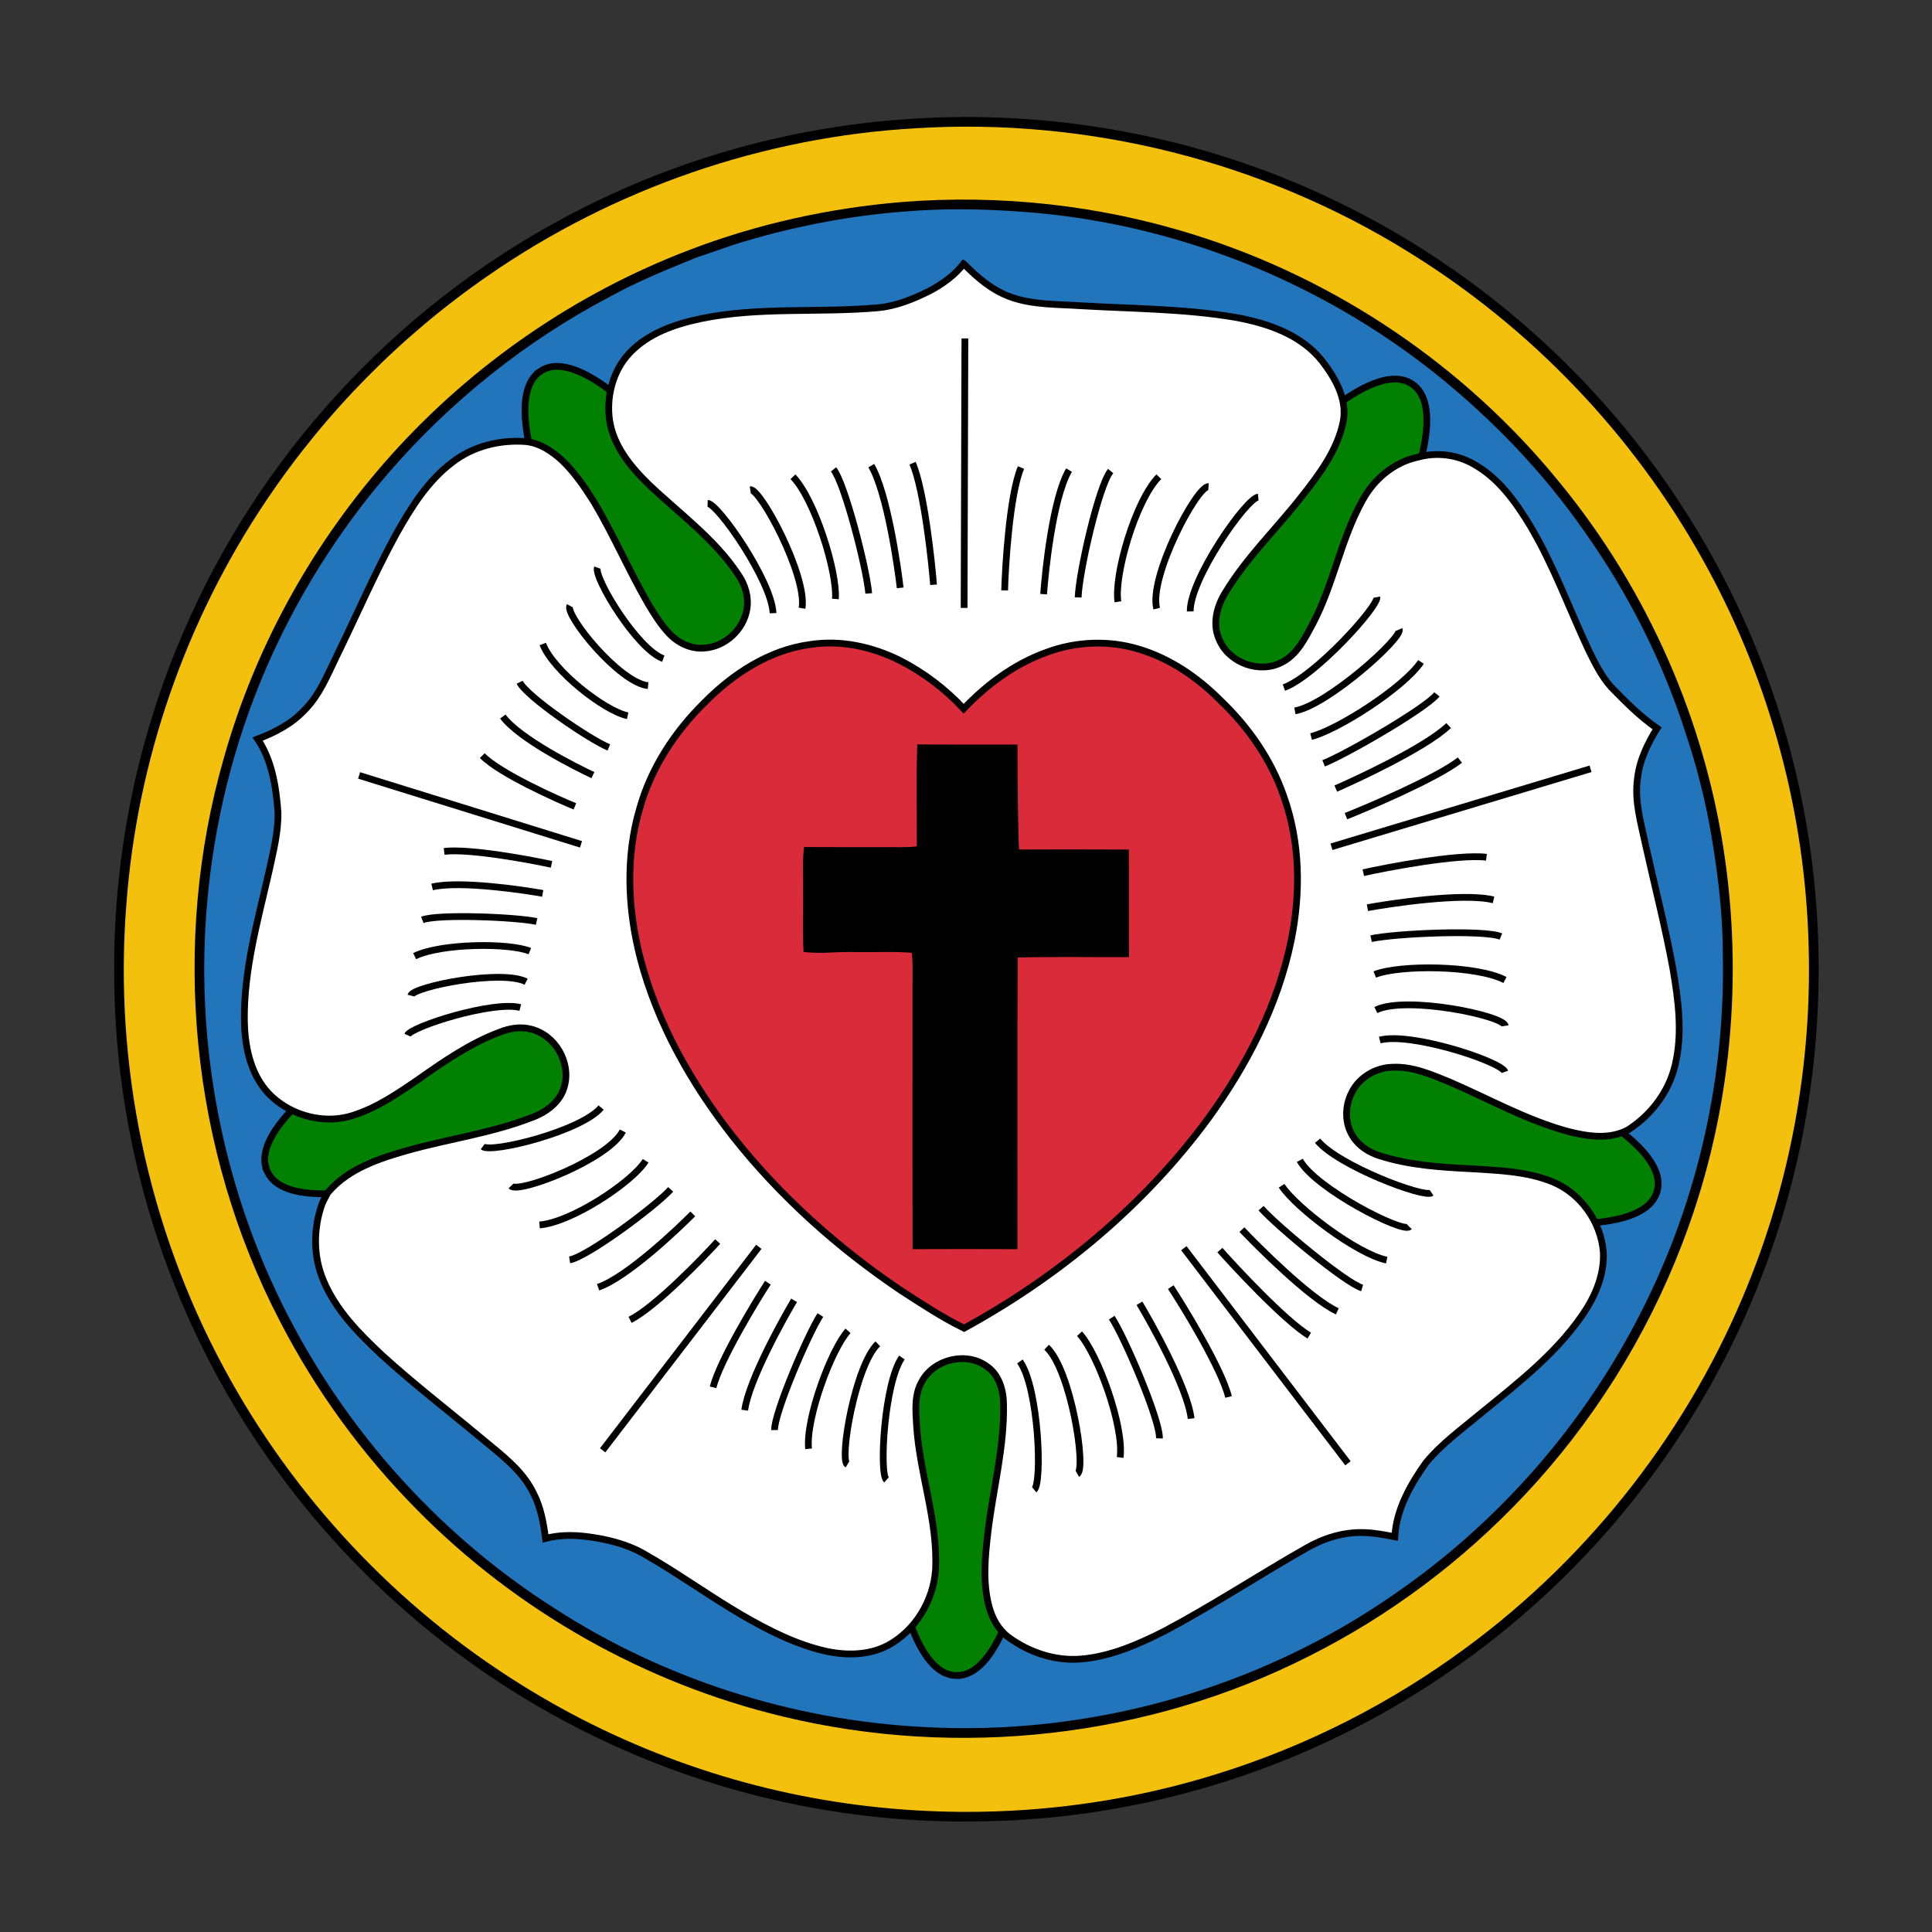 <?xml version="1.0" encoding="UTF-8"?>
<svg width="1e3" height="1e3" version="1.1" xmlns="http://www.w3.org/2000/svg" xmlns:cc="http://creativecommons.org/ns#" xmlns:dc="http://purl.org/dc/elements/1.1/" xmlns:rdf="http://www.w3.org/1999/02/22-rdf-syntax-ns#">
 <rect width="100%" height="100%" fill="#333333" stroke="none"/>
 <path d="m467.52 61.805c76.79-5.823 155.09 8.813 224.4 42.462 70.156 33.833 131.06 86.617 174.43 151.32 43.61 64.426 69.424 140.67 74.12 218.32 3.563 57.934-4.009 116.62-23.072 171.49-26.109 76.485-74.077 145.2-136.39 196.6-33.055 27.281-70.069 49.809-109.59 66.411-52.535 22.13-109.42 33.942-166.43 34.345-66.377 0.992-132.93-13.481-192.92-41.899-71.022-33.373-132.69-86.225-176.77-151.13-48.414-70.744-75.236-155.97-76.163-241.69-1.011-61.702 11.104-123.64 35.563-180.32 38.876-91.153 109.62-168.23 197.04-214.87 54.106-29.192 114.46-46.668 175.78-51.044z"/>
 <path d="m474.36 66.365c88.915-5.481 179.38 17.156 255.02 64.282 62.858 38.826 115.56 93.873 151.6 158.37 33.205 59.125 52.199 126.17 54.935 193.93 2.672 61.633-7.775 123.85-30.85 181.09-29.953 74.886-81.246 141.03-146.21 188.81-38.874 28.715-82.554 50.94-128.71 65.28-57.987 18.183-119.8 23.744-180.14 16.828-63.703-7.226-125.7-28.862-180.06-62.856-64.436-40.046-118.1-97.204-154.03-164.03-39.356-72.875-57.052-157.16-50.528-239.71 5.475-74.53 30.773-147.48 72.55-209.44 30.514-45.457 69.616-85.152 114.69-116.23 65.054-45.127 142.66-71.951 221.74-76.319z" fill="#f4c00e"/>
 <path d="m466.45 104.6c51.104-4.119 103.02 1.572 151.93 16.988 73.675 23.046 140.21 68.24 188.88 128.15 45.7 55.705 75.731 124.11 85.692 195.48 9.37 66.88 1.939 136.18-22.505 199.21-18.448 47.908-46.269 92.199-81.461 129.58-32.003 33.975-69.906 62.444-111.67 83.319-83.136 42.185-181.35 53.04-271.88 31.196-71.605-17.098-138.09-54.782-189.75-107.21-28.297-28.614-52.278-61.511-70.718-97.288-46.367-88.931-56.775-195.71-29.007-292.03 16.423-58.098 46.629-112.14 86.988-157 41.967-46.583 95.017-83.154 153.61-105.52 35.189-13.523 72.343-21.712 109.89-24.872z"/>
 <path d="m467.43 109.56c20.775-1.838 41.71-1.44 62.492 0.102 77.436 5.692 152.73 35.606 213.39 84.008 29.117 23.408 55.349 50.616 76.696 81.328 22.825 32.133 40.833 67.748 52.745 105.33 5.031 15.056 9.033 30.451 11.972 46.052 3.975 21.98 6.939 44.238 6.972 66.61 1.56 63.821-12.848 128.03-41.697 184.99-29.471 58.705-73.966 109.74-128.06 146.98-70.607 49.262-157.98 73.797-243.91 68.942-67.671-3.505-134.46-24.721-191.34-61.645-62.216-39.616-112.6-97.371-143.93-164.1-29.332-62.38-41.672-132.59-35.505-201.23 3.625-41.376 13.771-82.205 30.2-120.37 15.965-37.016 37.577-71.628 63.945-102.13 32.038-36.968 70.903-68.057 114.22-90.825 14.342-7.935 29.58-14.077 44.731-20.264 6.477-2.107 12.868-4.469 19.325-6.643 28.511-8.908 57.954-14.832 87.748-17.132z" fill="#2274bb"/>
 <g fill="none" stroke="#000" stroke-width="3.5">
  <g fill="#018002">
   <path d="m495.34 867.28c36.431-0.245 49.095-135.89 44.09-163.26-4.446-24.307-67.81-13.732-74.122-0.957-13.976 28.285-6.398 164.46 30.032 164.22z"/>
   <path d="m857.8 616.31c9.02-35.298-118.96-82.012-146.7-84.126-24.639-1.877-30.511 62.095-19.76 71.446 23.807 20.704 157.44 47.977 166.46 12.68z"/>
   <path d="m138.49 606.65c16.008 32.726 143.74-14.642 166.24-31.014 19.98-14.538-17.009-67.061-31.257-67.214-31.548-0.339-150.99 65.502-134.98 98.228z"/>
   <path d="m279.65 192.17c-30.191 20.392 34.431 140.32 53.764 160.33 17.169 17.771 64.056-26.142 62.232-40.274-4.04-31.291-85.805-140.45-116-120.06z"/>
   <path d="m730.58 198.54c-30.822-19.421-114.57 88.031-125.1 113.78-9.351 22.872 49.728 48.103 61.928 40.741 27.013-16.3 93.998-135.1 63.174-154.52z"/>
  </g>
  <path d="m498.8 136.5c6.908 7.071 14.632 13.709 24.061 17.123 11.705 4.289 24.36 3.788 36.613 4.634 26.571 1.548 53.342 1.52 79.652 5.939 16.706 2.984 34.242 8.849 45.174 22.605 6.824 8.883 13.244 19.892 10.908 31.538-3.02 14.829-12.438 27.254-21.608 38.896-12.972 16.564-28.37 31.31-39.302 49.406-4.57 7.244-6.961 16.775-3.029 24.822 5.159 11.709 20.741 17.333 32.123 11.386 8.048-4.048 12.113-12.574 16.178-20.134 10.724-20.427 14.45-43.771 25.756-63.919 5.914-10.841 16.214-19.505 28.43-22.135 9.69-2.71 20.397-1.464 29.112 3.604 12.993 7.252 21.817 19.795 29.364 32.25 12.088 20.512 20.176 42.99 30.265 64.481 3.256 6.531 6.54 13.204 11.457 18.68 7.443 7.605 14.963 15.236 23.752 21.317-5.009 8.002-9.193 16.788-10.186 26.286-1.546 11.346 1.776 22.51 4.113 33.504 4.743 21.484 10.268 42.802 14.248 64.449 2.821 16.477 5.129 33.624 1.147 50.112-3.25 13.757-12.375 25.78-24.199 33.367-9.565 5.288-21.084 3.5-31.195 0.937-21.437-5.819-40.914-16.815-61.202-25.561-9.45-3.868-19.256-8.198-29.691-7.686-8.68 0.186-17.219 5.235-21.071 13.095-3.636 6.972-3.718 15.913 0.558 22.629 3.13 5.024 8.388 8.42 13.99 10.106 15.147 4.869 31.163 5.898 46.954 6.689 14.272 0.893 28.984 1.307 42.412 6.768 14.626 6.016 25.06 20.711 26.29 36.413 0.538 10.275-3.196 20.298-8.492 28.952-13.892 21.964-34.784 38.091-54.684 54.291-9.837 8.229-20.425 15.816-28.638 25.76-8.034 11.336-15.33 24.152-16.116 38.335-5.36-1.028-10.743-2.088-16.212-2.187-10.348-0.331-20.518 2.889-29.438 7.981-24.766 14.068-48.577 29.794-73.762 43.13-13.486 6.809-27.719 13.06-42.943 14.35-13.293 1.107-26.667-3.309-37.363-11.1-5.286-3.826-8.646-9.78-10.292-16-3.348-12.489-2.097-25.582-0.62-38.252 2.587-22.212 8.61-44.121 8.116-66.617-0.05-7.307-2.441-15.368-8.804-19.617-10.629-7.651-27.22-3.558-33.426 7.878-4.042 6.882-3.231 15.152-2.784 22.779 1.556 25.112 11.105 49.319 9.826 74.649-1.09 16.036-10.376 31.499-24.61 39.206-9.788 5.169-21.412 5.324-32.03 3.049-15.609-3.501-29.993-10.856-43.736-18.832-17.066-9.948-33.052-21.64-50.229-31.401-9.184-5.356-19.704-7.831-30.161-9.159-7.031-0.861-14.24-0.808-21.123 0.997-1.015-7.94-2.423-15.989-6.125-23.174-5.734-12.115-16.898-20.16-26.895-28.538-17.233-14.369-35.04-28.072-51.64-43.184-11.88-11.136-23.785-23.122-30.183-38.376-5.461-12.553-5.38-27.154-0.802-39.952 0.196-0.421 0.588-1.262 0.784-1.682 0.694-1.367 1.394-2.722 2.126-4.055 0.156-0.172 0.468-0.517 0.624-0.691 10.335-11.81 25.843-16.953 40.48-21.121 21.348-6.021 43.591-8.951 64.334-17.02 7.581-2.692 14.99-8.101 17.081-16.245 3.463-12.319-4.757-26.452-17.175-29.539-5.361-1.481-11.028-0.547-16.116 1.46-15.297 5.685-28.818 15.035-42.077 24.36-10.788 7.411-21.808 14.989-34.429 18.907-10.454 3.253-22.023 1.906-31.742-2.992-0.32-0.163-0.96-0.49-1.28-0.654-4.49-2.486-8.62-5.68-11.893-9.648-8.211-9.978-10.729-23.321-10.943-35.924-0.321-26.389 7.047-51.982 12.838-77.496 2.16-10.006 4.77-20.092 4.558-30.4-0.981-13.073-3.06-26.686-10.52-37.8 8.744-3.33 17.318-7.721 23.839-14.576 8.051-7.806 12.215-18.436 17.032-28.324 10.281-20.981 19.528-42.48 30.721-63.008 7.74-13.782 16.366-27.709 29.192-37.345 10.674-8.335 24.668-11.74 38.054-10.719 7.26 0.723 13.538 4.988 18.786 9.791 6.595 6.339 11.748 13.965 16.61 21.664 10.044 16.916 17.817 35.055 27.644 52.088 3.314 5.575 6.734 11.184 11.238 15.896 4.672 4.915 11.45 8.128 18.323 7.421 10.72-0.826 20.168-9.637 21.811-20.244 0.988-6.23-0.902-12.637-4.492-17.744-12.315-18.658-30.784-31.785-46.726-47.064-9.145-8.964-17.801-19.604-19.838-32.637-1.827-12.304 1.588-25.779 10.237-34.937 9.595-10.247 23.444-15.01 36.855-17.828 30.316-6.326 61.461-2.908 92.093-5.691 9.324-0.919 18.113-4.545 26.427-8.687 6.661-3.557 12.988-8.057 17.636-14.085z" fill="#fff"/>
  <path d="m400.13 317.38c-0.688-16.667-28.448-56.631-33.865-56.868"/>
  <path d="m415.14 314.82c2.692-16.729-21.554-62.091-26.8-61.34"/>
  <path d="m432.4 310.03c1.077-13.737-10.615-51.485-21.971-63.257"/>
  <path d="m449.65 307.16c-1.014-12.589-12.398-57.073-18.227-64.217"/>
  <path d="m483.2 302.68c-0.852-11.128-4.862-49.2-10.868-62.939"/>
  <path d="m499.02 314.67c0.07-23.25 0.34-116.25 0.41-139.5"/>
  <path d="m465.94 304.28c-1.216-10.542-6.757-49.306-14.972-63.257"/>
  <path d="m616.06 316.48c-0.265-16.683 29.004-58.579 35.194-59.208"/>
  <path d="m598.7 315.02c-4.14-16.501 20.765-63.528 26.818-63.16"/>
  <path d="m578.64 311.48c-2.101-13.632 8.907-52.152 21.168-64.724"/>
  <path d="m558.06 309.22c0.365-12.637 10.594-57.857 16.818-65.409"/>
  <path d="m520 305.6c0.273-11.168 2.463-49.455 8.472-63.6"/>
  <path d="m540.18 307.54c0.727-10.609 4.625-49.697 13.152-64.216"/>
  <path d="m664.54 355.9c16.085-5.807 49.056-42.095 48.125-46.809"/>
  <path d="m670.24 367.96c16.871-2.932 55.852-37.9 53.996-42.157"/>
  <path d="m678.61 381.24c13.61-3.378 47.868-25.21 56.898-38.622"/>
  <path d="m685.11 395.11c12.046-4.808 52.93-28.486 58.638-35.715"/>
  <path d="m696.66 422.44c10.656-4.213 46.876-19.567 58.969-29.012"/>
  <path d="m689.16 438.28c22.35-6.724 111.75-33.63 134.1-40.354"/>
  <path d="m691.4 408.17c10.008-4.343 46.575-21.224 58.4-32.627"/>
  <path d="m714.18 538.33c16.224-4.268 62.936 11.184 64.785 16.442"/>
  <path d="m712.14 522.8c15.273-7.613 66.123 2.781 66.969 8.164"/>
  <path d="m711.59 504.4c12.88-5.136 52.658-4.834 67.368 2.845"/>
  <path d="m709.69 485.86c12.404-2.739 58.562-4.739 67.172-1.123"/>
  <path d="m705.64 451.7c10.95-2.464 48.741-9.816 63.741-7.984"/>
  <path d="m707.77 469.82c10.496-1.932 49.411-7.984 65.276-4.041"/>
  <path d="m681.98 590.44c10.679 12.903 54.999 29.721 59.027 26.981"/>
  <path d="m672.78 600.6c8.294 14.78 53.394 37.797 56.696 34.363"/>
  <path d="m663.34 613.74c7.624 11.524 39.073 35.267 54.407 38.503"/>
  <path d="m652.73 625.36c8.42 9.479 43.764 38.753 52.308 41.291"/>
  <path d="m631.42 647.06c7.412 8.402 33.553 36.556 46.253 44.252"/>
  <path d="m612.75 646.07c14.159 18.555 70.798 92.769 84.955 111.32"/>
  <path d="m642.81 636.46c7.314 7.739 34.976 35.616 49.389 42.286"/>
  <path d="m527.91 704.68c9.705 13.686 11.676 62.848 7.404 66.428"/>
  <path d="m541.73 697.32c12.5 11.619 20.662 62.873 15.922 65.561"/>
  <path d="m558.76 690.32c9.34 10.251 23.052 47.591 21.04 64.063"/>
  <path d="m575.44 682.02c6.928 10.647 25.04 53.151 24.685 62.482"/>
  <path d="m605.99 666.21c6.159 9.383 26.338 42.171 29.902 56.858"/>
  <path d="m589.78 674.58c5.501 9.146 24.857 43.443 26.749 59.68"/>
  <path d="m466.83 702.65c-9.119 13.025-11.841 59.931-8.007 63.361"/>
  <path d="m454.35 695.57c-11.633 11.046-20.047 59.927-15.768 62.507"/>
  <path d="m438.93 688.84c-8.721 9.751-21.944 45.335-20.416 61.059"/>
  <path d="m424.62 680.66c-6.525 10.136-23.863 50.633-23.715 59.537"/>
  <path d="m397.45 663.92c-5.8 8.933-24.841 40.153-28.371 54.155"/>
  <path d="m392.77 645.35c-13.475 17.553-67.365 87.771-80.84 105.32"/>
  <path d="m411.02 673.06c-5.195 8.71-23.514 41.371-25.547 56.859"/>
  <path d="m311.14 573.26c-10.16 12.22-56.576 23.742-61.288 20.234"/>
  <path d="m322.36 585.42c-7.341 14.569-53.892 32.593-57.89 28.451"/>
  <path d="m334.18 600.82c-6.986 11.191-38.556 31.968-54.914 33.197"/>
  <path d="m347.14 615.62c-8.092 8.894-43.275 35.008-52.304 36.478"/>
  <path d="m371.47 642.62c-7.116 7.892-32.385 34.144-45.353 40.515"/>
  <path d="m358.58 628.3c-7.087 7.197-34.047 32.934-49.003 37.962"/>
  <path d="m269.31 521.5c-13.975-3.637-56.368 9.763-58.407 14.292"/>
  <path d="m272.32 508.13c-12.875-6.516-58.523 2.541-59.69 7.176"/>
  <path d="m274.24 492.3c-10.957-4.391-46.056-4.043-59.625 2.597"/>
  <path d="m277.74 476.96c-10.722-2.328-51.269-3.947-59.142-0.818"/>
  <path d="m285.47 447.4c-9.464-2.096-42.215-8.337-55.584-6.728"/>
  <path d="m300.73 437.03c-19.141-5.945-95.716-29.721-114.86-35.667"/>
  <path d="m280.91 462.42c-9.105-1.639-42.948-6.76-57.244-3.332"/>
  <path d="m343.31 340.92c-13.532-4.827-35.985-41.791-34.108-47.119"/>
  <path d="m335.45 354.89c-14.877-1.555-43.142-36.448-40.513-41.361"/>
  <path d="m324.88 370.47c-11.783-2.379-38.552-23.164-43.949-37.143"/>
  <path d="m315.14 386.87c-10.032-4.126-42.493-26.291-46.176-33.743"/>
  <path d="m297.56 417.37c-8.884-3.604-38.861-17-47.933-26.267"/>
  <path d="m306.89 401.2c-8.26-3.812-38.224-18.87-46.627-30.338"/>
  <path d="m419.11 333.63c15.921-2.524 32.318 1.056 46.618 8.19 12.387 6.309 23.606 14.85 33.092 25.006 12.01-12.653 26.487-23.31 43.008-29.226 15.15-5.623 32.13-6.324 47.614-1.606 16.165 4.835 30.474 14.654 42.284 26.547 14.496 13.825 26.308 30.76 32.809 49.799 8.449 23.701 8.751 49.708 3.816 74.2-6.825 33.506-22.803 64.524-42.765 92.045-33.216 45.291-77.427 81.989-126.57 108.89-11.5-5.651-22.242-12.759-32.98-19.728-32.595-21.994-62.271-48.548-86.663-79.446-21.477-27.426-39.157-58.409-47.955-92.302-6.501-25.227-7.762-52.283-0.34-77.456 5.852-20.91 18.05-39.623 33.439-54.783 14.736-14.967 33.431-27.233 54.595-30.131z" fill="#d92b3a"/>
 </g>
 <path d="m474.78 385.3c17.288 0.172 34.579 1e-3 51.868 0.074-0.034 15.886 0.395 52.114 0.85 54.311 18.928 8e-3 37.858-0.087 56.788 0.028 0.2 18.569-0.038 37.141 0.116 55.712-19.208 0.06-38.427-0.287-57.626 0.177-0.34 50.316-0.053 100.64-0.15 150.96-18.087-0.079-36.174-0.066-54.259-2e-3 -0.164-44.186-0.031-88.374-0.069-132.56-0.075-6.948 0.312-13.911-0.298-20.841-9.978-0.78-20.001-0.187-29.998-0.38-8.71-0.294-17.42 1.088-26.103-0.079-0.489-10.892-0.089-21.8-0.216-32.699 0.148-7.19-0.421-14.418 0.497-21.572 13.94 0.078 27.882 0.035 41.824 0.044 5.515-0.036 11.05 0.255 16.547-0.364 0.087-17.6-0.404-35.22 0.229-52.806z"/>
</svg>
